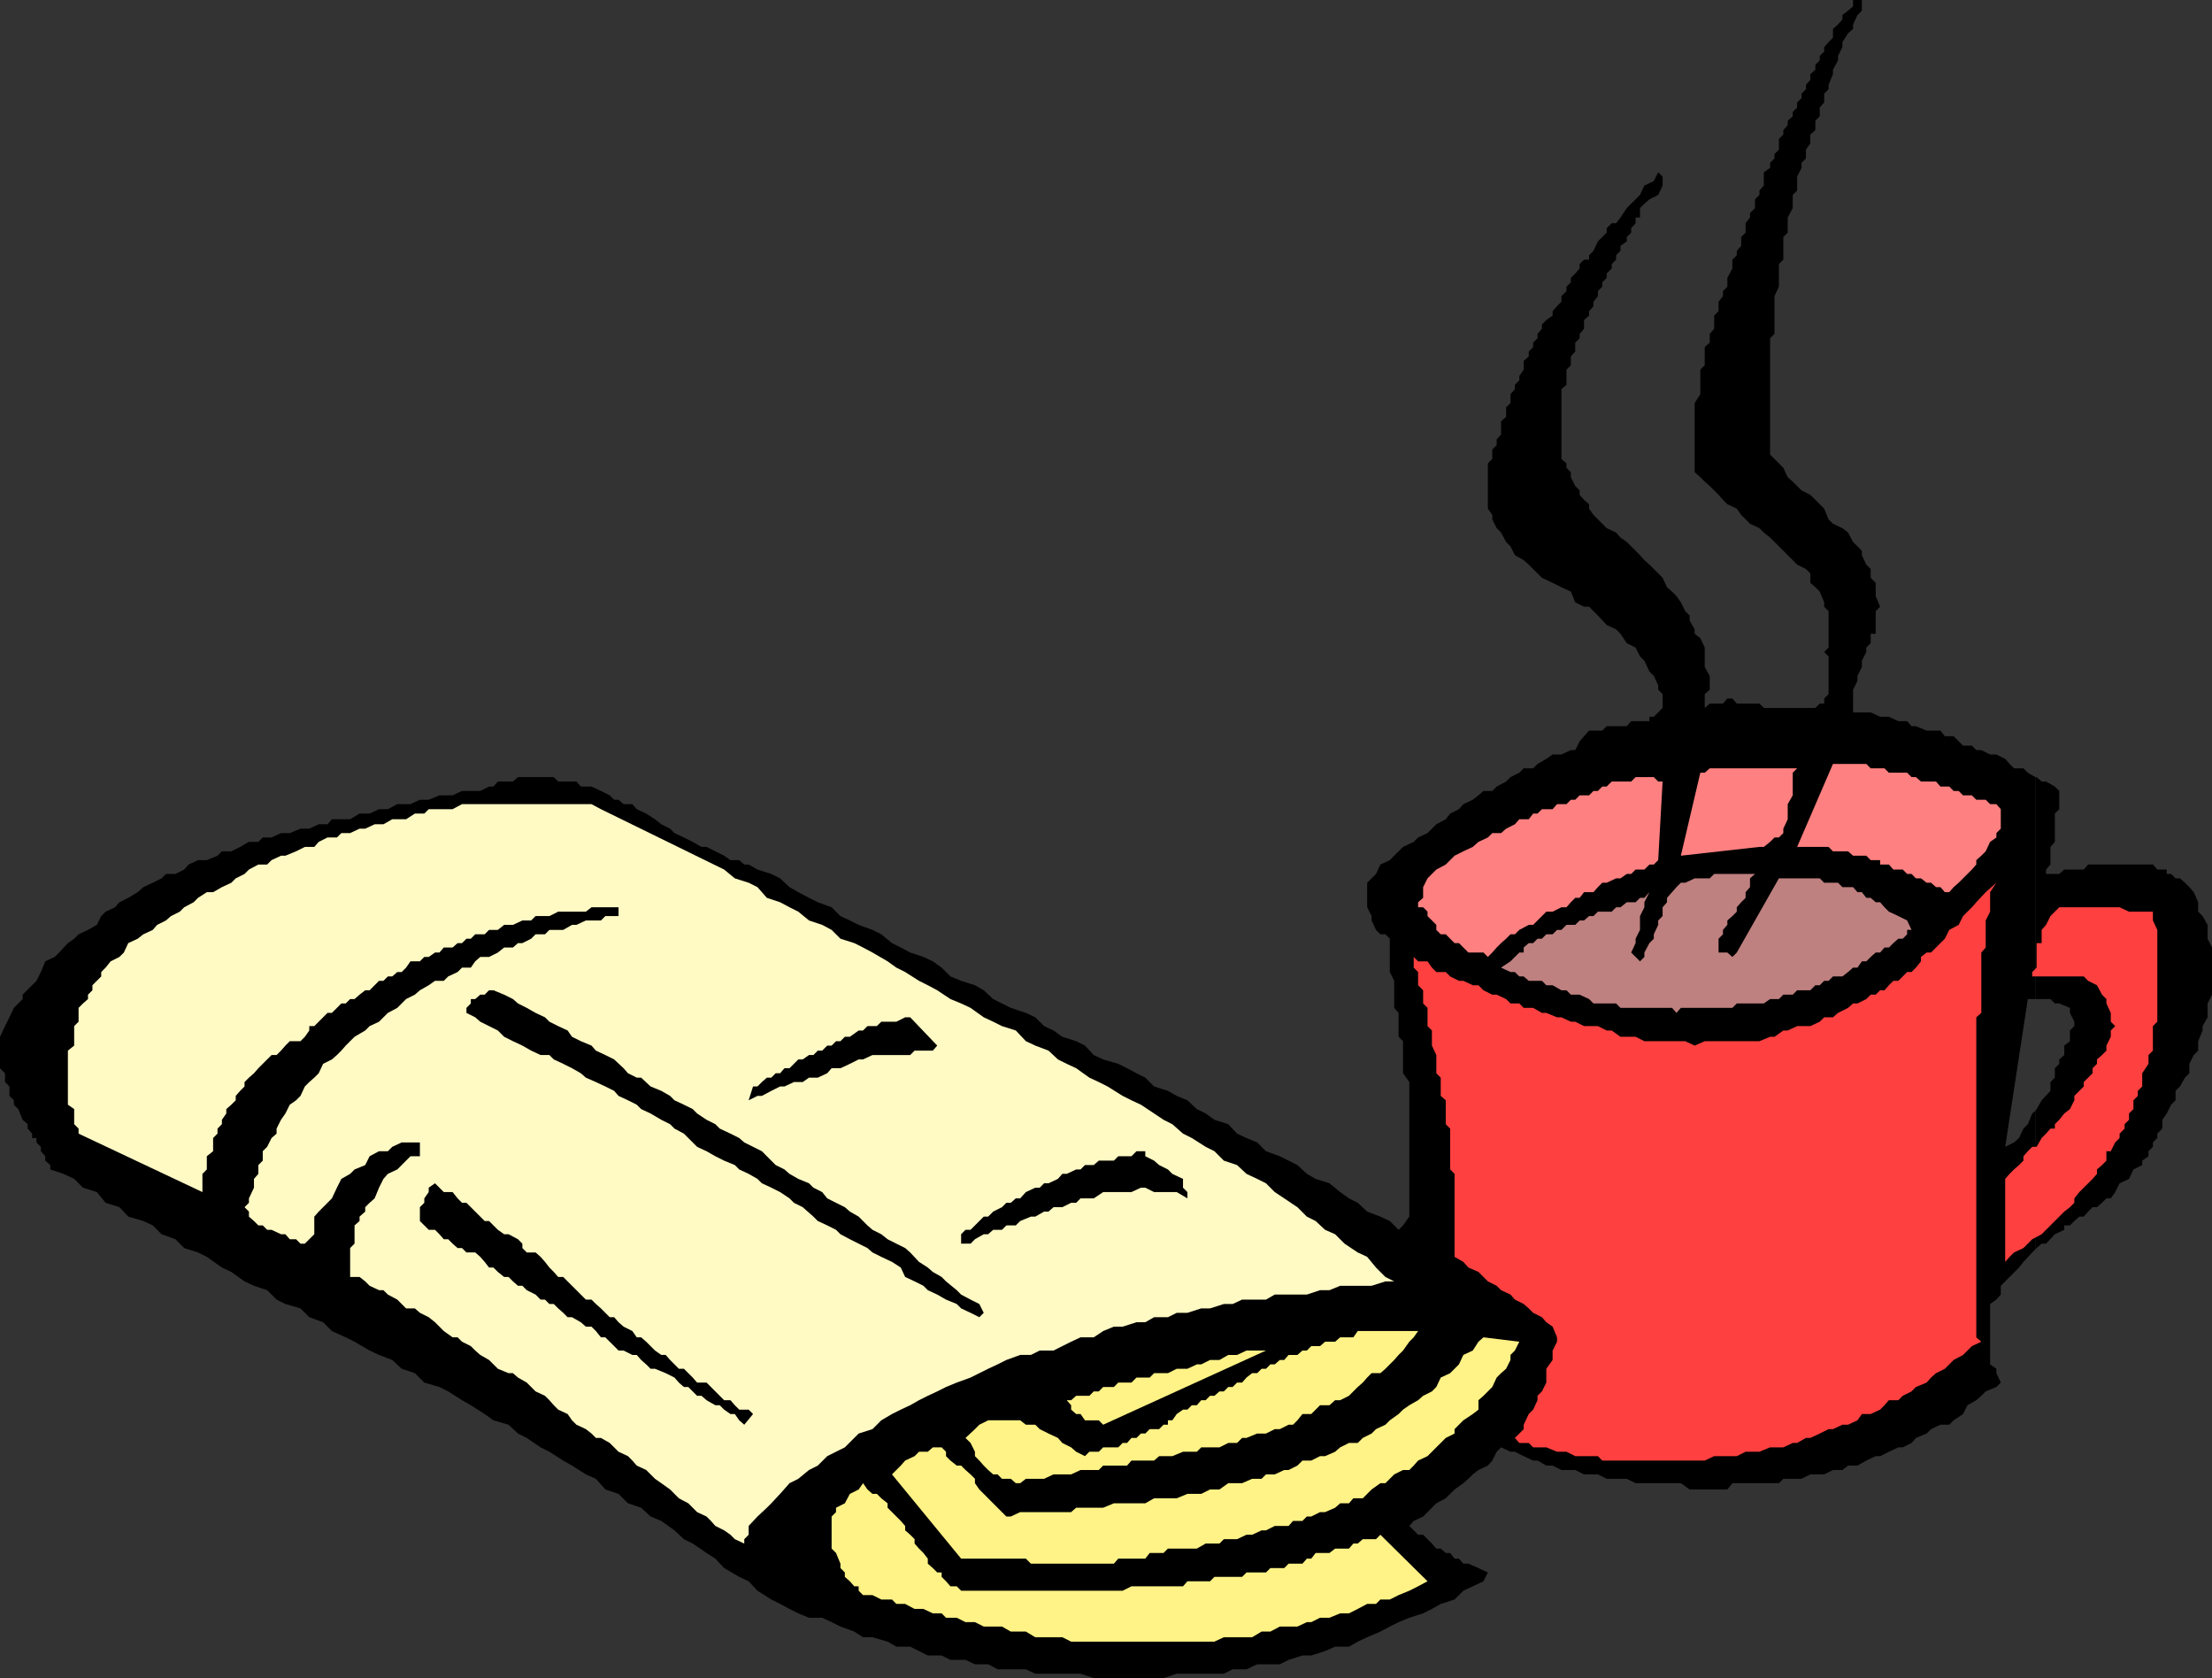 <svg xmlns="http://www.w3.org/2000/svg" width="351.902" height="266.898"><rect width="100%" height="100%" fill="#333333" stroke="none"/><path d="m323.8 198.7.2-.2.8-.7h.7l1.402-1.5 1.5-.702v-.7h.899l.699-.699.8-.699h.7l.703-.8.7-.7h.699l.8-.7.7-.702h.699l.699-1 .703-1.399 1.5-.699.7-1.5 1.398-.7v-.702l1-.7v-.8l.699-.7v-.699l.703-.699v-.7l.797-.8v-1.402l.703-1 .7-1.399.699-.699v-1.5l.699-.7.8-1.402.7-.699v-1.5l.699-1.398.703-.703v-1.5l.7-1.7v-.699l.8-1.398v-2.203l.7-1.399v-7.5l-.7-1.398v-2.203l-.8-1.399-.7-.699v-1.5l-.703-1.602-.7-.8-.698-.7-.801-.699h-.7l-.699-.699h-.699v-.7h-1.5l-.703-.8h-10.297l-.703.8h-3.098l-.8.7H325.5v-.7l.703-.8v-2.8l.7-.802v-4.5l.699-.699v-2.898l-.7-.703-1.402-.797h-.7l-.8-.703h-.2v35.3h2.403l.7.7h.699l1.699.703v.797L330 162.5v.7l-.7.698v1.7l-.898.703v1.5l-.8.699v.7l-.7.698v1.5l-.699.7v1.402l-1.402 1.5-.801 1.398-.2.301v22"/><path d="m323.8 176.7-.5.398-.698 1.703-.7.699-.699 1.5-.8.7-1.403.698 3.602-23.5h1.199v-35.3l-1.2-.7-.699-.699h-1.5l-.699-.699-.703-.8-1.398-.7h-1l-1.399-.7h-.8l-.7-.702h-1.402l-1.5-1.5h-1.399l-.699-.899H306.5l-1.7-.699h-.698l-.7-.8H302l-1.5-.7h-1.398l-1.5-.7H294.8v-3.6l.699-1.4v-.8l.703-1.402v-1l.7-1.399V103l.699-.7v-1.5h.8v-3.6l.7-.7-.7-1.7v-2.1l-.8-.802V90.5l-.7-.7-.699-1.5v-.702l-.703-.7-.7-.699-.8-1.5-.898-.699-1.5-.7-.7-.702-.699-1.7-.703-.699-1.5-1.5-1.398-.699-.7-.7-.699-.702-.8-.7-.7-1.5L283 73.7l-1.398-1.398V53.8l.699-.703v-6l.699-1.5V42l.703-.7v-3.6l.7-.7v-2.402l.8-1.5V31l.7-.7v-2.202l.699-1.399v-.8l.699-.7v-1.398l.699-1v-1.403l.8-.699v-1.5l.7-.699v-1.402l.703-.797v-1.403l.7-.699V13.5l.699-1.7v-.702l.8-1.5v-.7l.7-1.398v-.8L294 5.3l.8-.702v-.7l.7-1.5.703-.699V0h-1.402v1l-.801.7-.898.698v.7l-.7.8-.8.7V6l-.7.7-.699.8v.7l-.703.698v.7l-.7.703v.797l-.8.703v.898l-.7.801v.7l-.698.698v.7l-.7.703v.797l-.699.703v.699l-.8.7v.698l-.7.801v.7l-.703.699V23.8l-.7.699v.7l-.698.698v.801l-1 .7V29.5l-.7.8v.7l-.699.7v1.398l-.8.8v.7l-.7.902V37l-.703.7v1.398l-.7.8v.7l-.698.703v1.398l-.801 1.5v1.399l-.7.703v.797l-.699.902v1.5l-.699.7v2.1l-.703.798V54.5l-.797.7v2.898l-.703.703v3.898l-.898 1.399v11l.898.8.703.7.797.703.703.699.7.7.699.8.699.7 1.5.698.699 1 .703.7.7.703 1.5.699.699.7 1 .8L283 86.898l.703.7.7.703.8.797.7.703 1.398.699.699.7v1.5l.8.698.7.7.703 1.703v.699l.7.7v5.8l-.7.7.7.698v6l-.7.7v.8h-.703l-.7.7h-8.198l-.7-.7h-3.601l-.7-.8h-.8l-.7.8H272l-.797.7v-2.2l.797-.699V107.5l-.797-1.402V103l-.703-1.5-.898-.7v-.702l-.801-1.399v-.8l-.7-.7-.699-1.398-.699-1-.703-.703-.797-.7-.703-1.5-2.098-2.097-.8-.703-.7-.797-.699-.703-.703-.7-.7-.699-1-.699-.698-.8-1.5-.7-.7-.7-.699-.702-.703-.7-.7-1V80.2l-.8-.699-.7-.8V78l-.698-.7-.7-1.402v-.8l-.699-.7V73.7l-.8-.699V61.898l.8-.699v-2.398l.7-.703v-1.399l.699-.8V54.5l.699-.7v-.702L252 52.3v-1.403l.8-.699V49.5l.7-.8V48l.703-.902V46.3l.7-.703v-.7l.699-.699V43.5l.8-.8V42l.7-.7v-.702l.699-.7v-.8l1-.7V37.7l.699-.7v-.7l.703-.8v-.902h.7v-1.5l.699-.7.8-.699 1.399-.699.699-1.5v-1.402l-.7-.7-.698 1.403-1.5.699-.7 1.5-1.402 1.398-.7.7-1 1.5-.698.902h-.7l-.8.8v.7l-1.399 1.398-.703 1.5-.7.7v.703h-.8l-.7.699v.7l-.698.8-.7.7v.698l-.699.7v.703l-.8.797V48l-.7.7-.703.8v.7l-1 .698-.7.7v.703l-.698.797v.703l-.7.699v.7l-.699.698v.801l-.8.7V58.8l-.7 1v.699l-.703.7v.698l-.7.801v1.399l-.698.703v1.5l-.802.7v2.098l-.7.8v.903l-.699.699V73l-.699.7v7.198l.7 1v.7l.699 1.402.699.7.8 1.5.7.698.699 1.403 1.402.797.801.703 2.098 2.097 1.7.802 1.402.7 1.5.699.7 1.703L252 96.5h.8l.7.7.703.698 1.399 1.5 1.5.7.699.703 1 1.5 1.402.699.7 1.398.699.7.8 1.703.7.699.699 1.5v.7l.699.698v2.2l-.7.703-.698.699h-.7v.7H259.5l-.7.8h-3.198l-.7.7h-2.101l-.801.898-.7.8-.698 1.403h-.7l-1.5.699H247l-1 .7-1.398.8-.7.7h-1.5l-.699.698-1.402.7-.7.703-1.5.797-.699.703H236l-.797.699-.902.7-1.5.698-.7.801-1.398.7-.703.902-1.5.797-.7.703-.698.699-1.5.7-.7.698-1.699.801-.703.7-.7.699-.698.703-1.5.699-.7 1.5-.699.7-.703.698v3.903l.703 1.398v.7l.7 1.5.699.699h.8l.7.703v5.297L221.8 156v4.3l.699.798v3.8l.703.7v5.101l1 1.399V193.5l-1 1.398-.703.7-1.398-1.399-1.5-.699-2.102-.8-1.5-1.4-1.398-.702-1.399-1-1.703-1.399-2.2-.699-1.398-.8-1.5-1.4-1.402-.702-1.398-.7-2.2-.8-1.402-1.399-1.7-.699-1.5-.7-1.398-1.5-2.199-.702-1.402-1-1.399-.7-1.5-1.398-1.699-.7-1.402-.8-2.2-.7-1.398-1.402-1.402-.699-1.5-.8-1.399-.7-2.402-.699-1.5-.7-1.398-1.5-1.399-.702-2.203-.7-1.398-1-1.5-.699-1.399-1.398-1.5-.703-2.402-.797-1.399-.703-1.402-.7-1.5-1.398-1.398-.8-2.2-.7-1.699-.7-1.402-1.402-1.399-1-1.5-.699-2.101-.699-1.5-.8-1.399-.7-1.699-1.402-1.402-.7-2.2-.8-1.398-.7-1.5-.699-1.402-1.398-2.2-.801-1.398-.7-1.703-.902-1.398-.8-1.5-1.399-1.399-.699-2.203-.7-1.398-.8h-.7l-.8-.7h-1.399l-1-.702-1.402-.7-1.399-.699h-.8l-1.399-.8-1.402-.7-1.5-.699-.7-.7-1.398-.702-1-.797-1.402-.903-1.5-.699-.7-.8h-1.398l-.8-.7h-.7L97 126.5l-1.398-.7-1.5-.702h-1.7l-.699-.797h-2.902l-.7-.703h-5.699l-.8.703h-2.399l-.703.797h-.7l-1.398.703H73.5l-1.5.699h-2.098l-1.699.7h-1.402l-1.5.698h-2.098l-1.5.801h-1.402l-1.5.7h-1.598l-1.5.902h-2.902l-.7.797h-1.398l-1.5.703h-1.402l-1.7.699h-1.398l-1.5.7h-1.402l-.7.698h-1.5l-1.398.801-1.402.7h-1.5l-.7.699-1.699.703H31.5l-1.5.699-.7.8-1.398.7h-1.5l-.699.7-1.402.698-1.5.7-.899.8-1.5.903L19 143.5l-.7.8-1.5.7-.698.7-.7 1.398-1.402.8-1.5.7-.7.703-1 .699-1.398 1.5-.699.7-1.5.698-.703 1.7L5.8 156l-2.198 2.2v.698l-1.399 1.403-.703 1.5-.7 1.398-.8 1.7v5l.8.8v1.399l.7.703v1.5l.703.699v.7l.7.698.699 1.7.8.703v.699l.7.8v.7H5.8v.7l.699.698v.7l.703.8v.7L8 185.3v.7l2.102.7 1.699.8 1.402 1.398 2.2.7L16.8 191.3l2.2.7 1.402 1.5 2.399.7 1.5.698 1.402 1.403 2.2.797L29.3 198.5l2.199.7 1.402.698 2.399 1.7 1.5.703 2.101 1.5 1.5.699 2.098.7 1.5 1.5 1.402.698 2.399.7 1.402 1.402 2.2.8 1.398 1.4 2.199 1 1.402.698 2.399 1.403 1.5.699 2.101.8 1.5 1.4 2.098.698 1.5 1.5 2.402.7 1.399.703 2.199 1.398 1.402.801 2.2 1.398 1.398 1 2.402.7 1.5 1.402 1.399.7 2.2 1.5 1.402.698 2.2 1.403 1.398.797 2.203 1.402 1.598.7 1.5 1.698 2.101.7 1.5 1.5 2.098.703 1.5 1.398 1.703.7 2.098 1.5 1.5 1.402 1.402.699 2.2 1.5 1.398.898 1.402 1.5 2.399 1.403 1.5.699 1.398 1.5 2.203 1.398 1.399.7 1.5.8 1.398.7 1.703.703h2.098l1.5.699 1.402.7 2.2.8 1.398.898h1.5l2.402.7 1.399.8h2.199l1.402.7 1.399.703h2.199l1.402.699h2.399l1.5.7h2.101l1.5.8h4.5l1.5.7h7.2l2.097.698h11.102l2.101-.699h7.5l1.399-.699h2.199l1.699-.8h3.602L205 264l2.203-.7h1.399l2.199-.702 1.601-.7h2.2l1.398-.8 1.5-.7 2.102-.898 1.5-.8 1.398-.7 1.703-.7 2.2-.702 1.398-.7 1.402-.8 2.2-.7L232.8 253l1.5-.7 1.699-.8.703-1.402-1.5-.7-1.601-.699h-.801l-.7-.8h-.699l-.699-.899H230l-.797-.7h-.703l-.7-.8-.698-.7-.7-.702h-.8l-1.399-1.399.7-.8 1.5-.7 1.398-1.398.699-.703 1.5-.797 1.402-1.403 1.399-1 .8-.699.7-.699.902-.7 1.5-.702.7-.797.699-1.403.699-.699 1.5.7H241l1.402.699 1.5.703h.7l1.398.797h1l1.402.703h2.2l1.398.699h2.203l1.399.7h3.199l1.402.698h7.2l1.398 1h6l.8-1H283l.703-.699h2.899L288 234.5h2.203l1.399-.7h1.5l.898-.702h1.5l1.402-.797 1.5-.703h.7l1.398-.7 1.5-.699h.703l1.399-.699.699-.8 1.699-.7.703-.7 1.5-.702h1.399l.699-.7 1.5-1L313 223.5l1.402-.8.801-.7.7-.7 1.699-.702.699-.7-.7-1.5v-.699l-1-.699v-9.602l1-.699.7-.8V204.5l2.902-2.902.7-.899 1.398-1.5.5-.5v-22"/><path fill="#ff8080" d="m285.902 122.2-.699.698v3.602l-.8 1.398v2.403l-.7 1.5v.699l-.703.7h-.7l-.698.698-1 .801h-.7l-12.5 1.399 3.098-13.2h.703l.797-.699h13.902M318.3 128.7v3.1l-.698.7v.7l-1 .698-.7 1.5-.699.7-.8.703v.699l-.7.8-.703.7-1.398 1.398-.801.7-.7.8h-.699l-.699-.8H308l-.797-.7h-.703l-.898-.699h-.801l-.7-.699h-.699l-.699-.7h-1.5l-.703-.8h-1.398v-.7h-1.5l-.7-.702h-2.101l-.801-.7h-2.398l-.7-.699h-5l5.7-13.199h5.3l.7.7h2.199l.699.698h2.902l.7.7h.699l.8.703H308l.703.797h1.399l.699.703h.8l.7.699h1.402l.7.7h1.5l.699.698h1l.699.801M263.8 136.8l-.698.7h-.7l-.8.8h-1.399l-.703.7h-.7l-1 .7h-.698l-1.5.698h-.7l-.699.7-.703.8H252l-.7.903h-.698l-.7.699-.699.8h-.8L247 145h-1l-2.098 2.098h-.699l-1.5.8-.703.7h-.7l-.698.703-.801.699-.7.7-.699.8-.699.7-.703-.7h-2.398l-1.5-1.5h-.7L230 148.598h-.797l-.703-.7v-.8l-1.398-1.399V145l-.7-.7h-.8v-.8l.8-.7v-1.702l.7-1.399 1.398-1.398 1.5-.801.703-.7.7-.702 1.398-.7 1.5-.699.902-.8 1.5-.7.7-.699h1.398l.8-.7 1.399-.702.703-.797h1.5l.7-.903h.699l.699-.699H247l.703-.8h1.5l.7-.7h.699l.699-.699h1.5l.699-.7h.703l.7-.702h.699l.8-.797h3.098l.703-.703h2.899l.699.703h.699l-.7 12.5"/><path fill="#fff9c4" d="m115.203 138.3 1.7 1.4 2.199.698 1.398.7 1.5 1.703 2.102.699 1.5.8 1.398.7 1.703 1.398 2.098.7 1.5.8 1.402 1.403 2.2.699 1.398.7 1.5.8 2.402 1.398 1.399 1 1.398.7 2.203 1.402 1.399.7 1.5.8 2.101 1.398 1.7.7 1.5.703 2.097 1.5 1.5.699 1.402.7 2.2.698 1.601 1.7 1.5.703 2.098.797 1.5 1.402 1.402.7 1.5.698 2.098 1.5 1.5.7 1.402.703 2.399 1.5L180 175l1.5.7 2.102 1.398 1.5 1 1.398.703 1.703 1.5 1.399.699 2.199 1.398 1.402.7 1.5 1.5 2.098.703 1.5 1.398 1.699.801 1.402.7 1.399 1.398 1.5 1 2.101 1.402 1.5 1.5 1.399.7 1.5 1.398 1.601.703 1.5 1.5 2.098 1.398 1.5.7 1.402 1.699 1.5 1.5 1.399.703h-1.399l-2.199.699h-5l-1.703.7H210l-2.098.698h-5.101l-1.399.801h-3.8l-1.5.7h-1.399l-2.203.699h-1.398l-2.2.703h-1.699l-1.402.699h-2.2l-1.398.8h-1.402l-2.2.7h-1.398l-1.703.7-1.5 1h-2.098l-1.5.698-1.402.7-1.398.703h-2.2L164 215.5h-1.7l-2.198.8-1.399.7-1.5.7-1.402.698-1.399.7-2.199.8-1.703.7-1.398.703-1.5.699-1.399.7-1.402.8-1.5.7-1.399.698-1.699 1-1.402 1.403-2.2.699-2.199 2.2-1.402.698-1.398.7-1.5 1.5-1.399.703-1.703 1.398-1.398.7-1.5 1.699-1.399 1.5-.703.703-1.5 1.398-1.398 1.5v1.399l-.7.703v.699l-1.5-.7-.699-.702-1-.7-1.402-.699-.7-.8-.699-.7-1.5-.699-1.402-1.402-1.5-.797-.7-.703-.698-.7-1.399-1-1-.699-.703-.699-.7-.7-1.5-.702-.698-.797-.7-.703-1.5-.7-.699-.699L97 229.5l-1.398-.8H94.8l-.7-.7-.898-.7-1.5-.702-.703-.7-.7-1-1.5-.699-.698-.699-.7-.8-.699-.7-1.5-.7-1.402-1.402-1.399-.8-.8-.7h-.7l-1.699-.699L78.5 217l-.7-.7-1.398-.8-.8-.7-.7-.702-1.402-.7-.7-.699H72l-1.398-1-1.399-1.398-1-.801-1.402-.7-.801-.702h-1.398l-1.399-1.399-1.5-.8-.703-.7h-.7l-1.5-.699-.698-.7-.899-.702h-1.5V198.5l.7-.7v-2.902l.8-.699v-.699l.899-.8v-.7l.699-.7.8-.702.7-1.7L61 187.5l.703-.8 1.5-.7.7-.7.699-.702.699-.7h1.5V181.7h-2.899l-1.5.7-.699.699h-1.402l-1.5.8-.7 1.403-1.699.699-.699.7-1.402.8-.7 1.398-.8 1.7-.7.703-1.398 1.398-.703.801v2.8l-1.5 1.5h-.7l-.698-.702h-1l-.7-.797h-.699l-1.5-.703H42.5l-.7-.7h-.698l-.7-.699-.8-.699v-.8l-.7-.7.7-.7v-.702l.8-1.7V187.5l.7-.8v-1.4l.699-.702v-1.5l.699-.7.703-1.398.797-.7v-.8l.703-1.402.7-1 .699-1.399 1-.699.699-.7.699-1.5.703-.702.797-.7.703-.699.7-1.5 1.398-.699.8-.7.7-.702.699-.797 1.402-1.403 1.7-1 .699-.699 1.5-.699 1.402-1.402 1.5-.797.7-.703.699-.7L66 158.2l.8-.699 1.403-.8 1-.7h1.399l.699-.7 1.5-.702.699-.7h1.402l.7-1 .8-.699h1.399l1.402-.699 1-.8h1.399l.8-.7h.7l1.398-.7.703-.702h1.5l.7-.7h2.199l1.398-.8h.703l1.5-.7h2.399l.699-.699h2.101v-1.398h-4.3l-.899.699h-4.402l-1.399.7h-2.199l-.703.698h-1.398l-1.5.7h-1.399l-1 .8h-1.402l-.7.7h-1.5l-.699.703h-.699L73.5 150h-.7l-.8.7h-1.398l-.7.8h-.699l-1 .7H67.5l-.7.698h-1.5l-.698 1-.7.7h-.699l-.8.703h-.7L61 156h-.7l-1.5 1.5h-.698l-.899.7-.8.698h-.7l-.703.7h-.7l-.698.703-.801.797h-.7l-.699.703-.699.699-.703.7h-.797v.698l-.703 1-.7.7h-1.698l-.7.703-.699.797-.703.703h-.797l-.703.699-1.398 1.398-.7.801-.8.7-.7.699v.703l-.699.699-.703.8v.7l-.7.7-.8.698v.7l-.7 1v.703l-.698.699v.8l-.7.7v2.098l-1 .8V186l-.699.7v2.898L12.5 180.3v-.801l-.7-.7v-2.402l-1-.699v-8.601l1-.797v-3.102l.7-.699v-2.2l.703-.702.797-.7v-.699l.703-.699v-.8l1.399-1.4v-.702l.699-.7.8-1L19 152.2l.703-.699.7-1.5 1.5-.7.898-.702 1.5-.7.699-.8 1.402-.7.801-.699 1.399-.699.699-.7 1.5-.8.699-.7 1.402-.902h1l1.399-.8 1.5-.7.699-.699 1.402-.699.7-.7 1.5-.8H42.5l.703-.7 1.5-.702h.7l1.699-.7 1.398-.699H50l.703-.8 1.399-.7h1.5l.699-.699h1.402l1.5-.7h.899l1.5-.702H61l1.402-.797h2.2l1.398-.903h1.5l.703-.699H72l1.5-.8h20.602l1.5.8 19.601 9.602"/><path fill="#bf8080" d="m279.203 139-.8.7v1.398l-.7.8v.903l-.703.699-.7.8v.7l-.698.7-.801.698v.7l-.7.8v.7l-.699.703v2.199h1.399l.8.7.7-.7L283 139.7h6.5l.703.698h2.2l.699.7h1.699l.699.8h.703l.7.903h.699l.8.699h.7l.699.8.699.7 1.5.7 1.402.698.7 1.5h-.7v.7l-.699.703H302l-.797.699-.703.7h-.7l-.698.8h-.7l-.8.7-.7.698h-.699l-.703 1h-.7l-.8.7-.898.703h-1.5l-.7.699h-.699l-.703.7h-.7l-.8.8h-2.098l-.699.7h-1.5l-.703.698h-1.398l-1 .7H276.3l-.7.703h-8.199l-.699.797-.703-.797h-8.2l-.698-.703H253.5l-.7-.7-1.5-.699h-1.398l-.699-.699h-.8l-1.403-.8h-1l-.7-.7h-2.097l-.8-.7h-.7l-.703-.702h-.7l-1.5-.7 1.5-1 1.403-1.398h.7v-.8l.8-.7h.7l.699-.7h.699l.699-.702h1l.703-.7h.7l.8-.8h1.399l.699-.7H252l.8-.699h.7l.703-.699h2.2l.699-.7h.699l1-.8h1.402l.7-.7h.699l.8-.902-.8 1.602v.8l-.7 1.4v2.198l-.699 1.403V150l-.703 1.5 1.402 1.398.7-.699v-.699l.8-1.5.7-.7v-.702l.699-1.5v-.7l.699-.699v-1.398l.703-.801v-.7l.797-.902.703-.8.7-.7h.699l1.5-.699H272l.703-.699h6.5"/><path fill="#ff4040" d="m315.203 213.398-1.5.7-1.402 1.402-1.5.8-1.399 1.4-1.402.698-.797.7-.703.8-1.7.7-.698.703-1.399.699-.703.7h-1.5l-.7.8-.698.7-1.5.698h-1.399l-.703 1-1.5.7h-.898l-1.5.703h-.7L289.5 228l-1.5.7h-.7l-1.398.8h-.699l-1.5.7h-2.101l-1.7.698h-2.199l-1.402.7h-3.598l-1.5.703h-16.3l-.7-.703h-3.601l-1.399-.7h-1.5L246 230.2h-2.098l-.699-.699h-1.5l-.703-.8.703-.7.7-.7v-.702l.8-1.7.7-.699.699-1.5v-.7l.699-.7.699-1.402V217.7l1-1.398v-1.5l.703-1.403v-.699L247 211l-1-.7-.7-.8-1.398-.7-.699-.702-.8-.7L241 206.7l-.7-.8-1.5-.7-.698-.699-1.399-.7-1.5-1.5-1.601-.702-.801-.899-1.399-.8v-13.2l-.699-.699v-6.5l-.703-.7V175l-.797-.7v-2.902l-.703-.699v-2.898l-.7-1.5v-2.403l-.698-.699v-2.898l-.7-.703V157.5l-.8-.8v-2.102l-.7-.7V152.2l.7.7h1.5l.699 1 .699.699h1.5l.703.703 1.399.699h.699l1.5.7h.902l.797.8 1.402.7h.7l1.5.698.699.7h1.402l.7.703h1.5l1.398.797H246l1.703.703h.7l1.5.699h.699l1.398.7h2.203l1.399.698h.8l1.399 1h2.402l1.399.7h6.5l1.5.703 1.601-.703h8.7l1.699-.7h.699l1.402-1h.7l1.5-.699H288l1.5-.699.703-.7h1.399l.8-.702L294 160.3l.8-.703h.7l1.402-.7.7-.699h.8l.7-.699h.699l.699-.8.703-.7H302l.703-.7.7-.702h.699l.699-.7.8-1v-.699l.899-.699h.703l.797-.8 1.402-1.4.7-1.402 1.5-.8.699-1.399L313 145l.703-.7.7-.8 1.5-1.602 1.699-1.5-1 1.5V145l-.7 1.398v4.301l-.699.801v9.598l-.8.703v50.898l.8.7M342.5 145v1.398l.703 1.5V162.5l-.703.7v3.898l-.7.703v1.398l-1 1.5v2.102l-.698.699v.8l-.7.7v1.398l-.699.7v1l-.703.703v.699l-.797.8v.7l-.703.7-.7 1.398h-.698v1.5l-.7.703-.8.699v.7l-.7.8-.699.7-.703.698-.7.7-.8 1v.703l-.7.699-.898.7-2.199 2.198-.703.7-.7.703-1.5.797-.698.703-.7.699-1.5.7-.699.698-.703.801V187.5l.703-.8.7-.7.8-.7.7-.702v-.7l.699-.8.699-.7H324l.8-1.398.7-.7.703-.8h.7v-.7l.699-.702.8-1 .899-.7L330 175v-.7l1.5-1.5v-.702l.703-.7.7-.699v-.8l.699-.7v-.699l.8-.7.7-.702v-.797l.699-1.403v-1l.699-.699-.7-.699v-1.402l-.698-1.5v-.7l-.7-.699-.8-1.5-1.399-.699-.703-.7h-8.2v-.702l.7-.7V150h.8v-2.102l.7-.8.703-1.399 1.399-1.398h9.601l1.5.699h3.797"/><path d="m156.5 208.8-.7.7-1.398-.7-1.5-.702-.699-.7-1.703-.699-1.398-.8-1.5-.7-.7-.699-1.402-.7-1.5-.702-.7-1.5-1.398-.899-1.699-.8-1.402-.7-.801-.699-1.398-.7-1.399-.702-1.5-.797-.703-.703-1.398-.7-1.5-.699-.7-.699-1.699-1.5-1.402-.7-.7-.702-1.5-1-1.398-.7-1.5-.699-.703-.699-1.398-.8-1.5-.7-.7-.7-1.699-.702-1.402-.7-1.399-.8-1.5-.7-.699-.699-1.402-1.398-1.5-.801-.7-.7-1.398-.702-1.703-1-1.5-.7-.7-.699-1.398-.699-1.5-.7-.699-.8-1.402-.7-1.5-.702-1.598-.7-.8-.699-1.403-.8-1.398-.7-1.5-.699-.7-.7H86l-1.5-.702-1.398-.797-1.5-.703-1.399-.7-1-1-1.402-.699-1.399-.699-.8-.7-1.399-.702v-.797l.7-.703v-.7h.699l.8-.699h.7l.699-.699h.699l1.703.7 1.399.698.8.7 1.399.703 1.402.797 1.5.703.7.699 1.398.7 1.5.698.699 1 1.402.7 1.7.703.699.797 1.5.703 1.402.699 1.5 1.398.7.801 1.398.7H102l1.5 1.402 1.703.699 1.399.8.699.7 1.5.7 1.402.698.7.7 1.5 1 1.398.703.699.699 1.703.8 1.399.7.8.7 1.399.698 1.402.7.797.8 1.402 1.403 1.399.699.8.7 1.399.8 1.703.7.7.698 1.398.7.8 1 1.399.703 1.402.699.801.7 1.399.8 1.398 1.398.8.7 1.403.703 1 .797 1.399.703 1.398.699.8.7 1.403 1.5 1.399.898.8.703 1.399.797.699.703 1.703 1.398.7.7 1.5.8 1.398.7.699 1.402m-7.398-42.501-.7.798H145.5l-.7.703h-6l-1.5.699h-.698l-1.399.7-1.5.698h-1.402l-.7.801-1.5.7h-1.398l-1 .699h-1.402l-1.5.703h-.7l-1.398.699-1.5.8h-.703l-1.398.7.699-2.2h.699l.703-.702.797-.7h.703l.7-.699h.699l.699-.8h.8L127 168.5h.703l1-.7h.7l.699-.702h.699l.8-.797h.7l.699-.703h.703l.7-.7h.8l1.399-1h.699l.699-.699h1.5l.703-.699h2.399l1.398-.7h.8l4.302 4.5m39.8 24.298-1.699-1h-3.601l-1.399-.7h-.703l-1.5.7h-4.5l-1.5 1h-2.098l-.699.703h-.8L169 192h-1.398l-.801.7h-.7l-1.398.8H164l-1.7.7-.698.698h-1.5l-.7.7H158l-.797.703h-.703l-1.398.797-.7.703h-1.5v-1.5l.7-.703h.8l2.098-2.098h.703l.797-.8 1.402-.7.7-.7h.699l.8-.702h.7l.902-1 1.5-.7h.7l.699-.699h.699l1.5-.699.699-.8h.703l1.5-.7h.7l.699-.7H174l.8-.702h2.403l.7-.7H180l.8-.8h1.403v.8l1.399.7.8.703 1.399.699.699.7 1.703.8v1.398l.7.7v1m-69.103 34.3-1.398 1.7-.8-.7-.7-1h-.699l-1-.699-.703-.699h-.7l-1.398-.8-.8-.7h-.7l-1.402-1.402h-.7l-.8-.7-.7-.8-1.398-.7-1.699-.699h-.703l-.7-.699-.8-.7-.7-.8h-.698l-1.399-.7h-.8l-.7-.702-.703-.7-.7-.699h-.698l-.801-1-.7-.699h-.898l-.8-.7-1.403-.8h-.7l-.698-.7-.801-.702-.7-.7h-.699l-.699-.699H86l-.797-.8-1.402-.7-.7-.699h-.699l-.8-.7-.7-.702h-.699l-1-.797-.703-.703h-.7l-.698-.899-.7-.8-.8-.7h-1.399l-.703-.699h-.7l-.8-.7-.7-.702h-.698l-.7-.797-.699-.703h-1l-.703-.7-.7-.699V192l.7-.7v-.702l.703-1v-.7l1-.699 1.399 1.399H72l.8 1 .7.703h.703l2.899 2.898h.699l.699.7.703.699 1 .703h.7l1.5.797.699.703v.699l.699.7h1.402l.797.698.703.801.7.899.699.703.699.797h.8l.7.703.699.699.703.7 1.5 1.5h.899l.699.698.8.7.7.703.699.699h.703l.7.8.8.7 1.399.7.699 1H102l.8.698 1.403 1.403 1 .699h.7l.699.8 1.398 1.4h.8l.7.698.703.7.7.8h1.5l.699.7.699.703.699.699.703.7h1l.7.8.699.7h1.5l.699.698"/><path fill="#fff286" d="m225.602 211.7-.7 1-.699.698-1 1.403-.703.699-.7.8-1.398 1.4-.8.698h-1.399l-.703.7-.7.8-.8.7-.7.703-.698.699-1.399.7h-.8l-.903.8H210l-1.398 1.398h-1.399l-.8 1-.7.7H205l-1.398.703h-.801l-1.399.699H200l-1.7.7h-.698l-.801.8h-1.399l-1.402.7h-2.898l-.7.698h-2.199l-1.703.7h-2.098l-.8.703H180l-.7.797h-3.8l-.7.703h-2.898l-1.5.699h-2.8l-1.5.7h-2.899l-.902.698h-.7l-.8-.699h-1.399l-.699-.699H158l-.797-.7-.703-.702-.7-.797-.698-.703v-.7l-.7-1.398-.8-.8 1.5-1.4.699-.702 1.402-.7h5.098l.902.7h1.5l.7.703 1.398.699 1.5.7.699.8 1.402.7.801.698 1.399.7.699-.7h1.5l.699-.699h2.402l.7-.699h.699l.699-.8h.8l.7-.7h.703l.7-.7h1.5l.699-.702h.699v-.7h.699l.703-1 1-.699h.7l.699-.699h.8l.7-.8h.699l.699-.7h.703l.797-.7h.703l.7-.702h.699l.699-.7h.8l.7-.8.902-.7H200l.703-.699h.7l.699-.699h.699l.8-.7h.7l.699-.8h1.402l.801-.7h.7l.699-.702H210l.8-.7h1.602l.801-.699h2.098l.699-1h9.602"/><path fill="#fff286" d="m241.703 213.398-.703 1.403-.7.699v.8l-.698 1.4-.801.698-.7.7-.699 1.5-.699.703L236 222l-.797.7v1.5l-.902.698-1.5 1-.7.7-.699.703V228l-1.402.7-.797.8-.703.7-1.398 1.398-1.5.703-.7.797-.699.703h-1l-1.402.699-1.399 1.398h-.8l-1.399 1-.703.7-.7.703h-1.5l-.698.797h-1.399l-.8.703-1.602.699H210l-1.398.7h-.7l-.699.698h-1.5l-.703.801h-2.2l-1.398.7h-.699l-1.5.699h-.902l-1.5.703h-2.098l-.703.699h-2.2l-1.398.8h-4.601l-.7.7h-2.199l-.699.898h-4.3l-.7.801H164l-.797-.8h-10.3l-11-13.399.699-.7.699-.702.699-.797 1.5-.703.703-.7h1.399l.8-.699h1.399l.699.7v.699l.703.703 1 .797h.7l.699.703.8.699.7.7v.698l.699 1 4.3 4.301h.7l1.5-.699h8.101l.801-.7h4.297l1.703-.702h5l1.399-.797h3.601l1.7-.703h2.199l1.398-.7h1.5l1.402-1h2.2l1.601-.699h1.5l.7-.699h1.398l1.5-.7H205l1.402-.702.801-.797h1.399l1.398-.703h.8l1.602-.7.801-.699 1.399-.699H216l.8-.8 1.403-.7.7-.7 1.5-.702.699-.7 1.398-1 .703-.699 1-.699 1.399-.8.8-.7 1.399-.7.699-.702.703-1.5 1.5-.7 1.399-1.398.699-1.5 1.5-.7.902-1.402.797-.699 5.703.7"/><path fill="#fff286" d="m175.5 226.598-.7-.7h-2.198l-.7-1h-.699l-.8-.699v-.699l-.7-.8h.7l.8-.7h2.098l.699-.7h.8l.7-.702h1.703l.7-.7H180l.8-.8h2.102l.7-.7h2.199l1.402-.699h1.7l1.5-.699h.699l1.398-.7h1.5l1.402-.8h1.399l1.5-.7h3.101L175.5 226.599M158.703 253h19.899l1.398-.7h8.203l.7-.8h3.597l.703-.7h4.399l.699-.702h3.101l.7-.7h2.199l.699-.699h2.203l.7-.8h.699l.699-.899h2.199l.902-.7h2.2l.699-.8H216l.8-.7h2.102l.7-.702 7.5 7.402-1.5.8-1.399.7-1.703.7-1.398.698h-1.5l-.7.7H217.5l-1.5.8-1.398.7h-1.399l-1.703.703H210l-1.398.699h-.7l-1.5.7h-2.8l-1.5.8h-1.399l-1.5.898h-4.5l-1.5.7h-22.8l-1.403-.7h-4.297l-1.5-.898h-2.402l-1.399-.8H156.5l-1.398-.7h-1.5l-1.399-.7H150.5l-.7-.702h-1.398l-1.5-.7H145.5l-1.5-.8h-1.398l-.7-.7h-1.699l-1.402-.699h-1.5l-.7-.699v-.7h-.699l-.699-.8-.8-.7v-.702l-.7-.7v-.699L133 247l-.7-.7v-5.1l.7-.7v-.7l1.402-.702.801-1.5 1.399-.7.699-1 .699 1 .8.7h.7l.703.703 1 .797v.703l2.098 2.097.699.801v.7l.8.699.7.703v.699l.703.8.7.7.699.898v.801l.8.7.7.699h.699v.703l.699.699.703.8h1l.7.7h5.8"/></svg>
